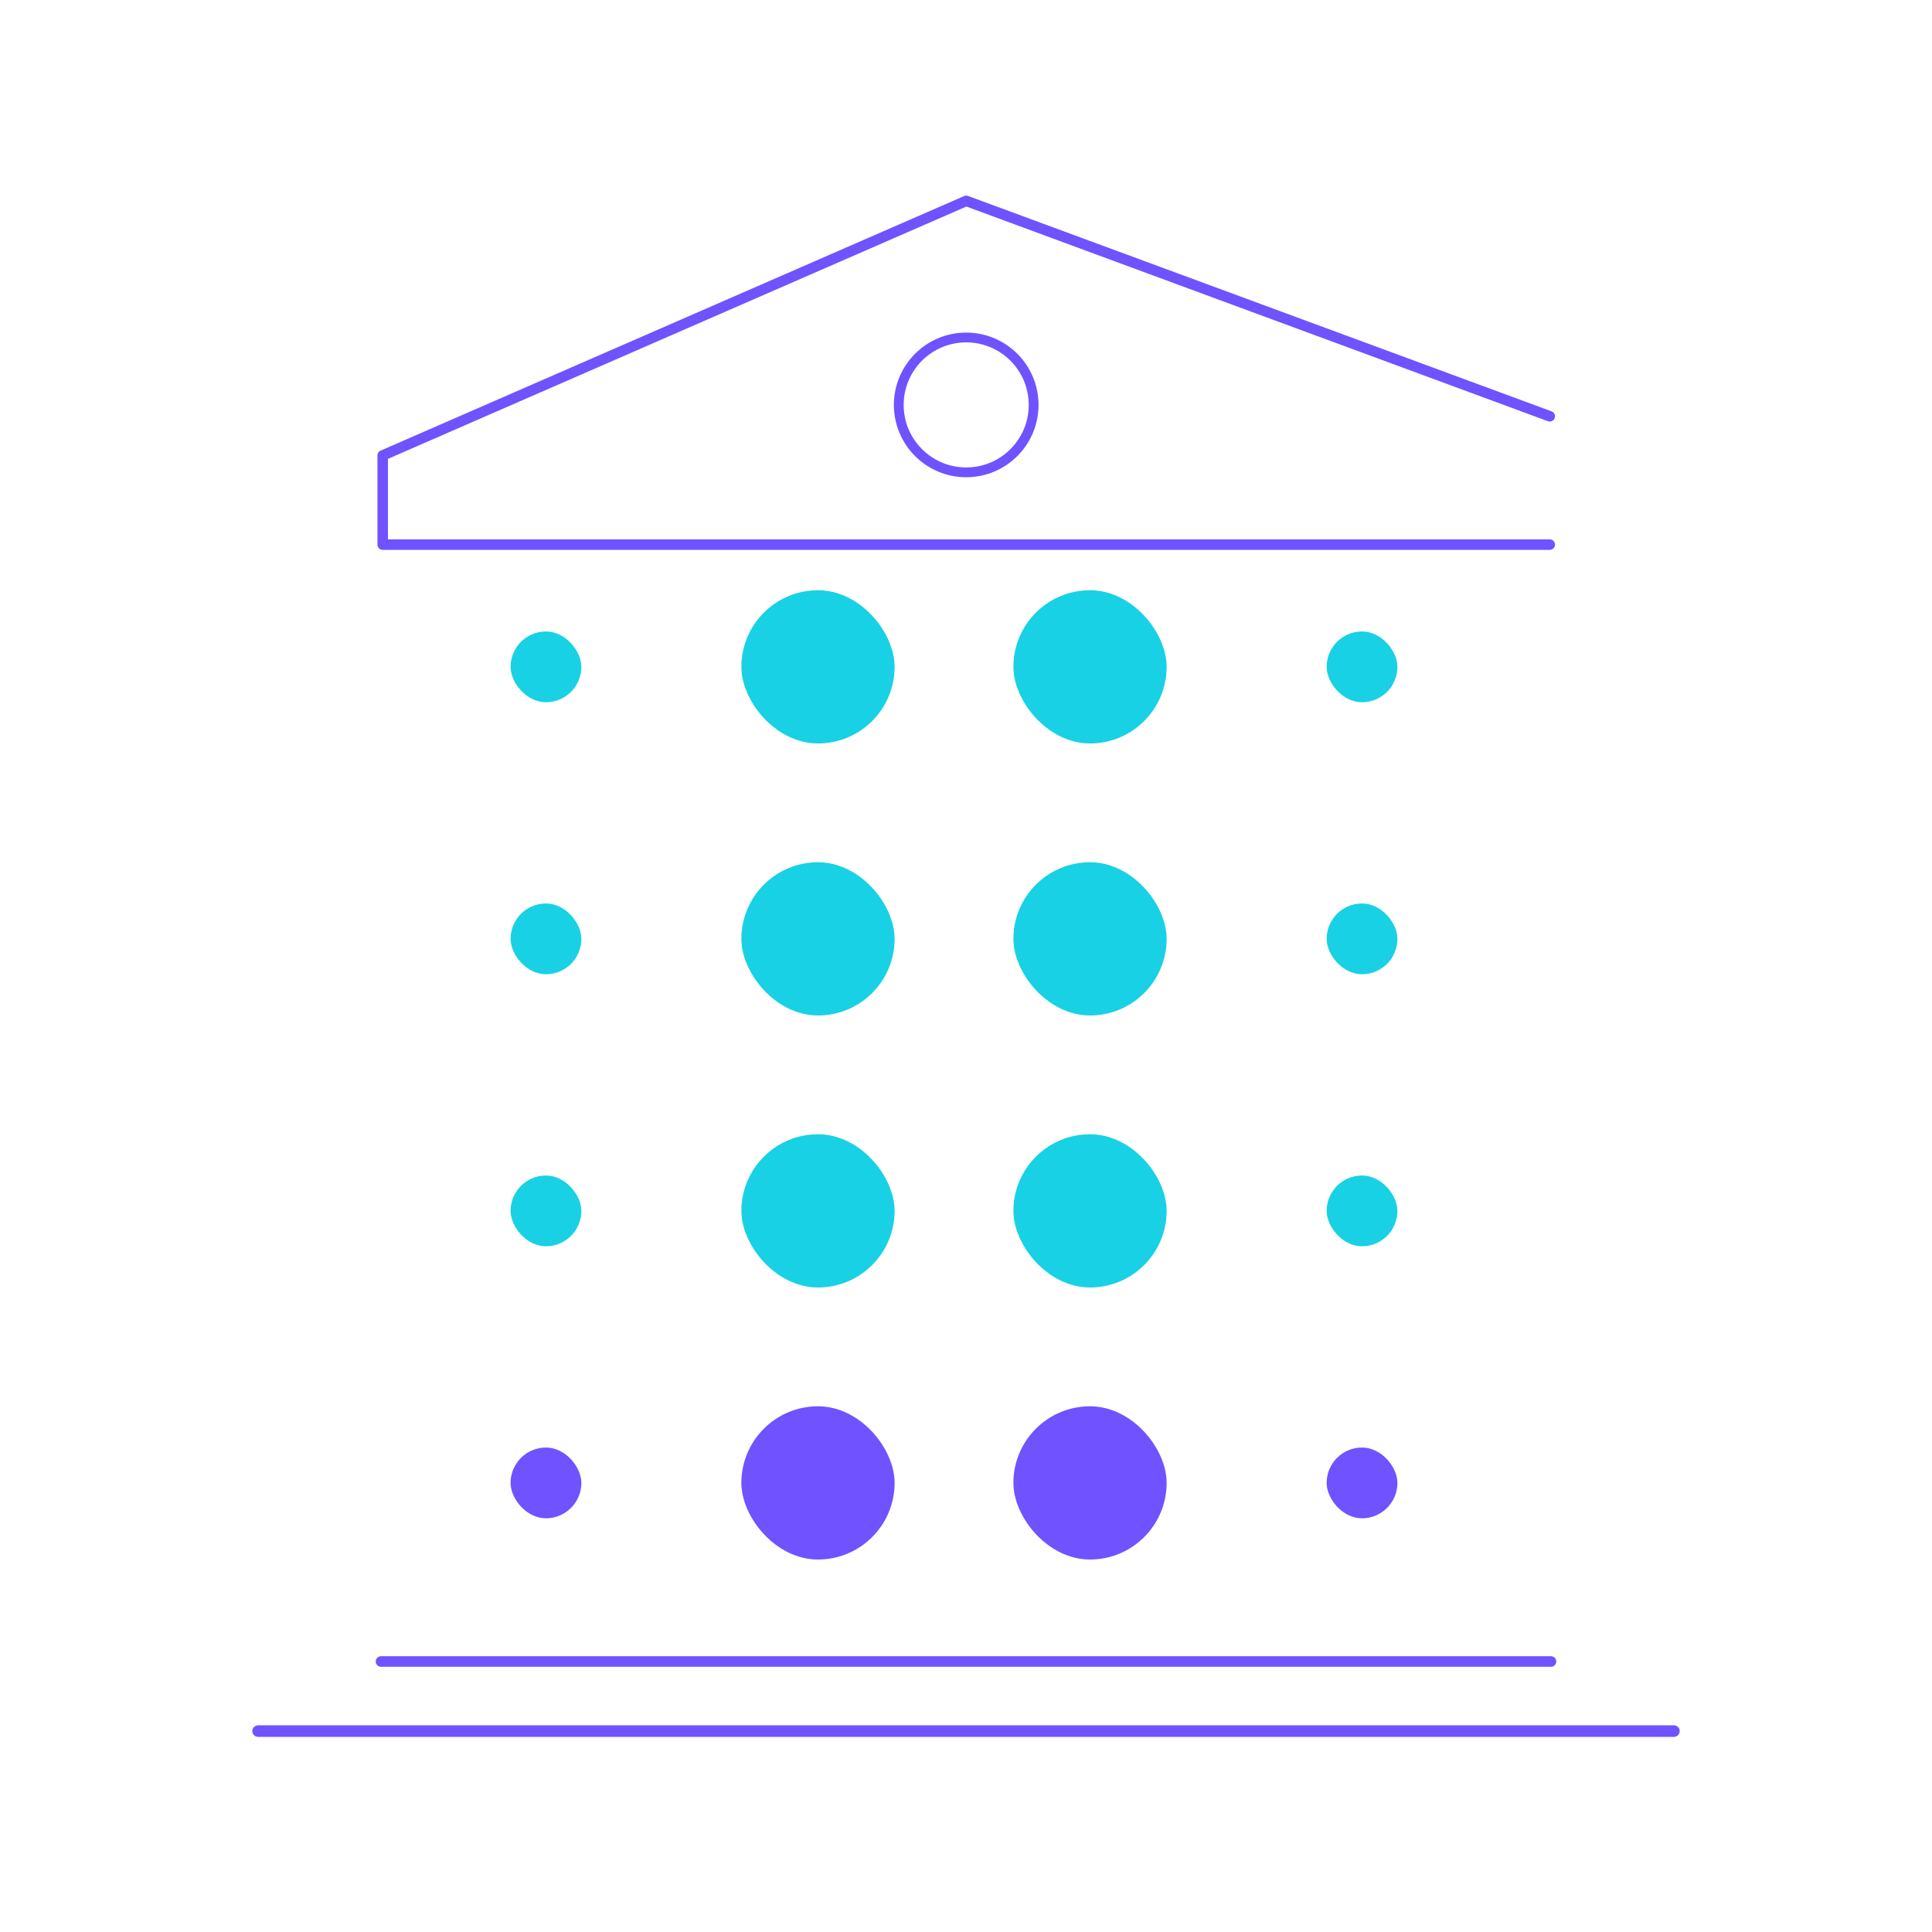 <svg id="Layer_1" data-name="Layer 1" xmlns="http://www.w3.org/2000/svg" viewBox="0 0 1024 1024"><defs><style>.cls-1{fill:#19d1e5;}.cls-2{fill:#7152ff;}.cls-3,.cls-4,.cls-5,.cls-6{fill:none;stroke:#7152ff;stroke-linecap:round;stroke-linejoin:round;}.cls-3{stroke-width:5.57px;}.cls-4{stroke-width:5.19px;}.cls-5{stroke-width:5.58px;}.cls-6{stroke-width:6.13px;}</style></defs><title>icons</title><rect class="cls-1" x="537.12" y="312.84" width="81.22" height="81.22" rx="40.61" ry="40.61" transform="translate(1155.46 706.89) rotate(180)"/><rect class="cls-2" x="270.63" y="767.21" width="37.51" height="37.51" rx="18.76" ry="18.76" transform="translate(578.76 1571.94) rotate(180)"/><rect class="cls-1" x="537.12" y="457.01" width="81.22" height="81.22" rx="40.61" ry="40.61" transform="translate(1155.46 995.24) rotate(180)"/><rect class="cls-1" x="537.12" y="601.19" width="81.22" height="81.22" rx="40.61" ry="40.61" transform="translate(1155.46 1283.59) rotate(-180)"/><rect class="cls-2" x="537.12" y="745.36" width="81.22" height="81.22" rx="40.61" ry="40.61" transform="translate(1155.46 1571.94) rotate(-180)"/><rect class="cls-2" x="392.95" y="745.36" width="81.22" height="81.22" rx="40.61" ry="40.61" transform="translate(867.11 1571.94) rotate(-180)"/><rect class="cls-1" x="392.95" y="601.19" width="81.22" height="81.22" rx="40.61" ry="40.61" transform="translate(867.11 1283.59) rotate(-180)"/><rect class="cls-1" x="392.95" y="457.01" width="81.22" height="81.22" rx="40.61" ry="40.61" transform="translate(867.11 995.24) rotate(-180)"/><rect class="cls-1" x="392.95" y="312.84" width="81.22" height="81.22" rx="40.61" ry="40.61" transform="translate(867.11 706.89) rotate(180)"/><rect class="cls-1" x="270.63" y="623.04" width="37.51" height="37.51" rx="18.76" ry="18.76" transform="translate(578.76 1283.59) rotate(-180)"/><rect class="cls-1" x="270.63" y="478.87" width="37.51" height="37.51" rx="18.76" ry="18.76" transform="translate(578.76 995.24) rotate(180)"/><rect class="cls-1" x="270.63" y="334.69" width="37.51" height="37.51" rx="18.76" ry="18.76" transform="translate(578.76 706.89) rotate(-180)"/><rect class="cls-2" x="703.15" y="767.21" width="37.51" height="37.51" rx="18.76" ry="18.76" transform="translate(1443.81 1571.94) rotate(180)"/><rect class="cls-1" x="703.15" y="623.04" width="37.51" height="37.51" rx="18.76" ry="18.76" transform="translate(1443.81 1283.59) rotate(180)"/><rect class="cls-1" x="703.15" y="478.87" width="37.51" height="37.51" rx="18.76" ry="18.76" transform="translate(1443.81 995.24) rotate(180)"/><rect class="cls-1" x="703.15" y="334.69" width="37.51" height="37.51" rx="18.76" ry="18.76" transform="translate(1443.81 706.89) rotate(-180)"/><polyline class="cls-3" points="821.39 288.65 202.84 288.65 202.84 241.39 512.11 106.47 821.39 220.64"/><circle class="cls-4" cx="512.11" cy="214.61" r="35.74"/><line class="cls-5" x1="201.94" y1="880.63" x2="822.06" y2="880.63"/><line class="cls-6" x1="136.8" y1="917.52" x2="887.2" y2="917.52"/></svg>
